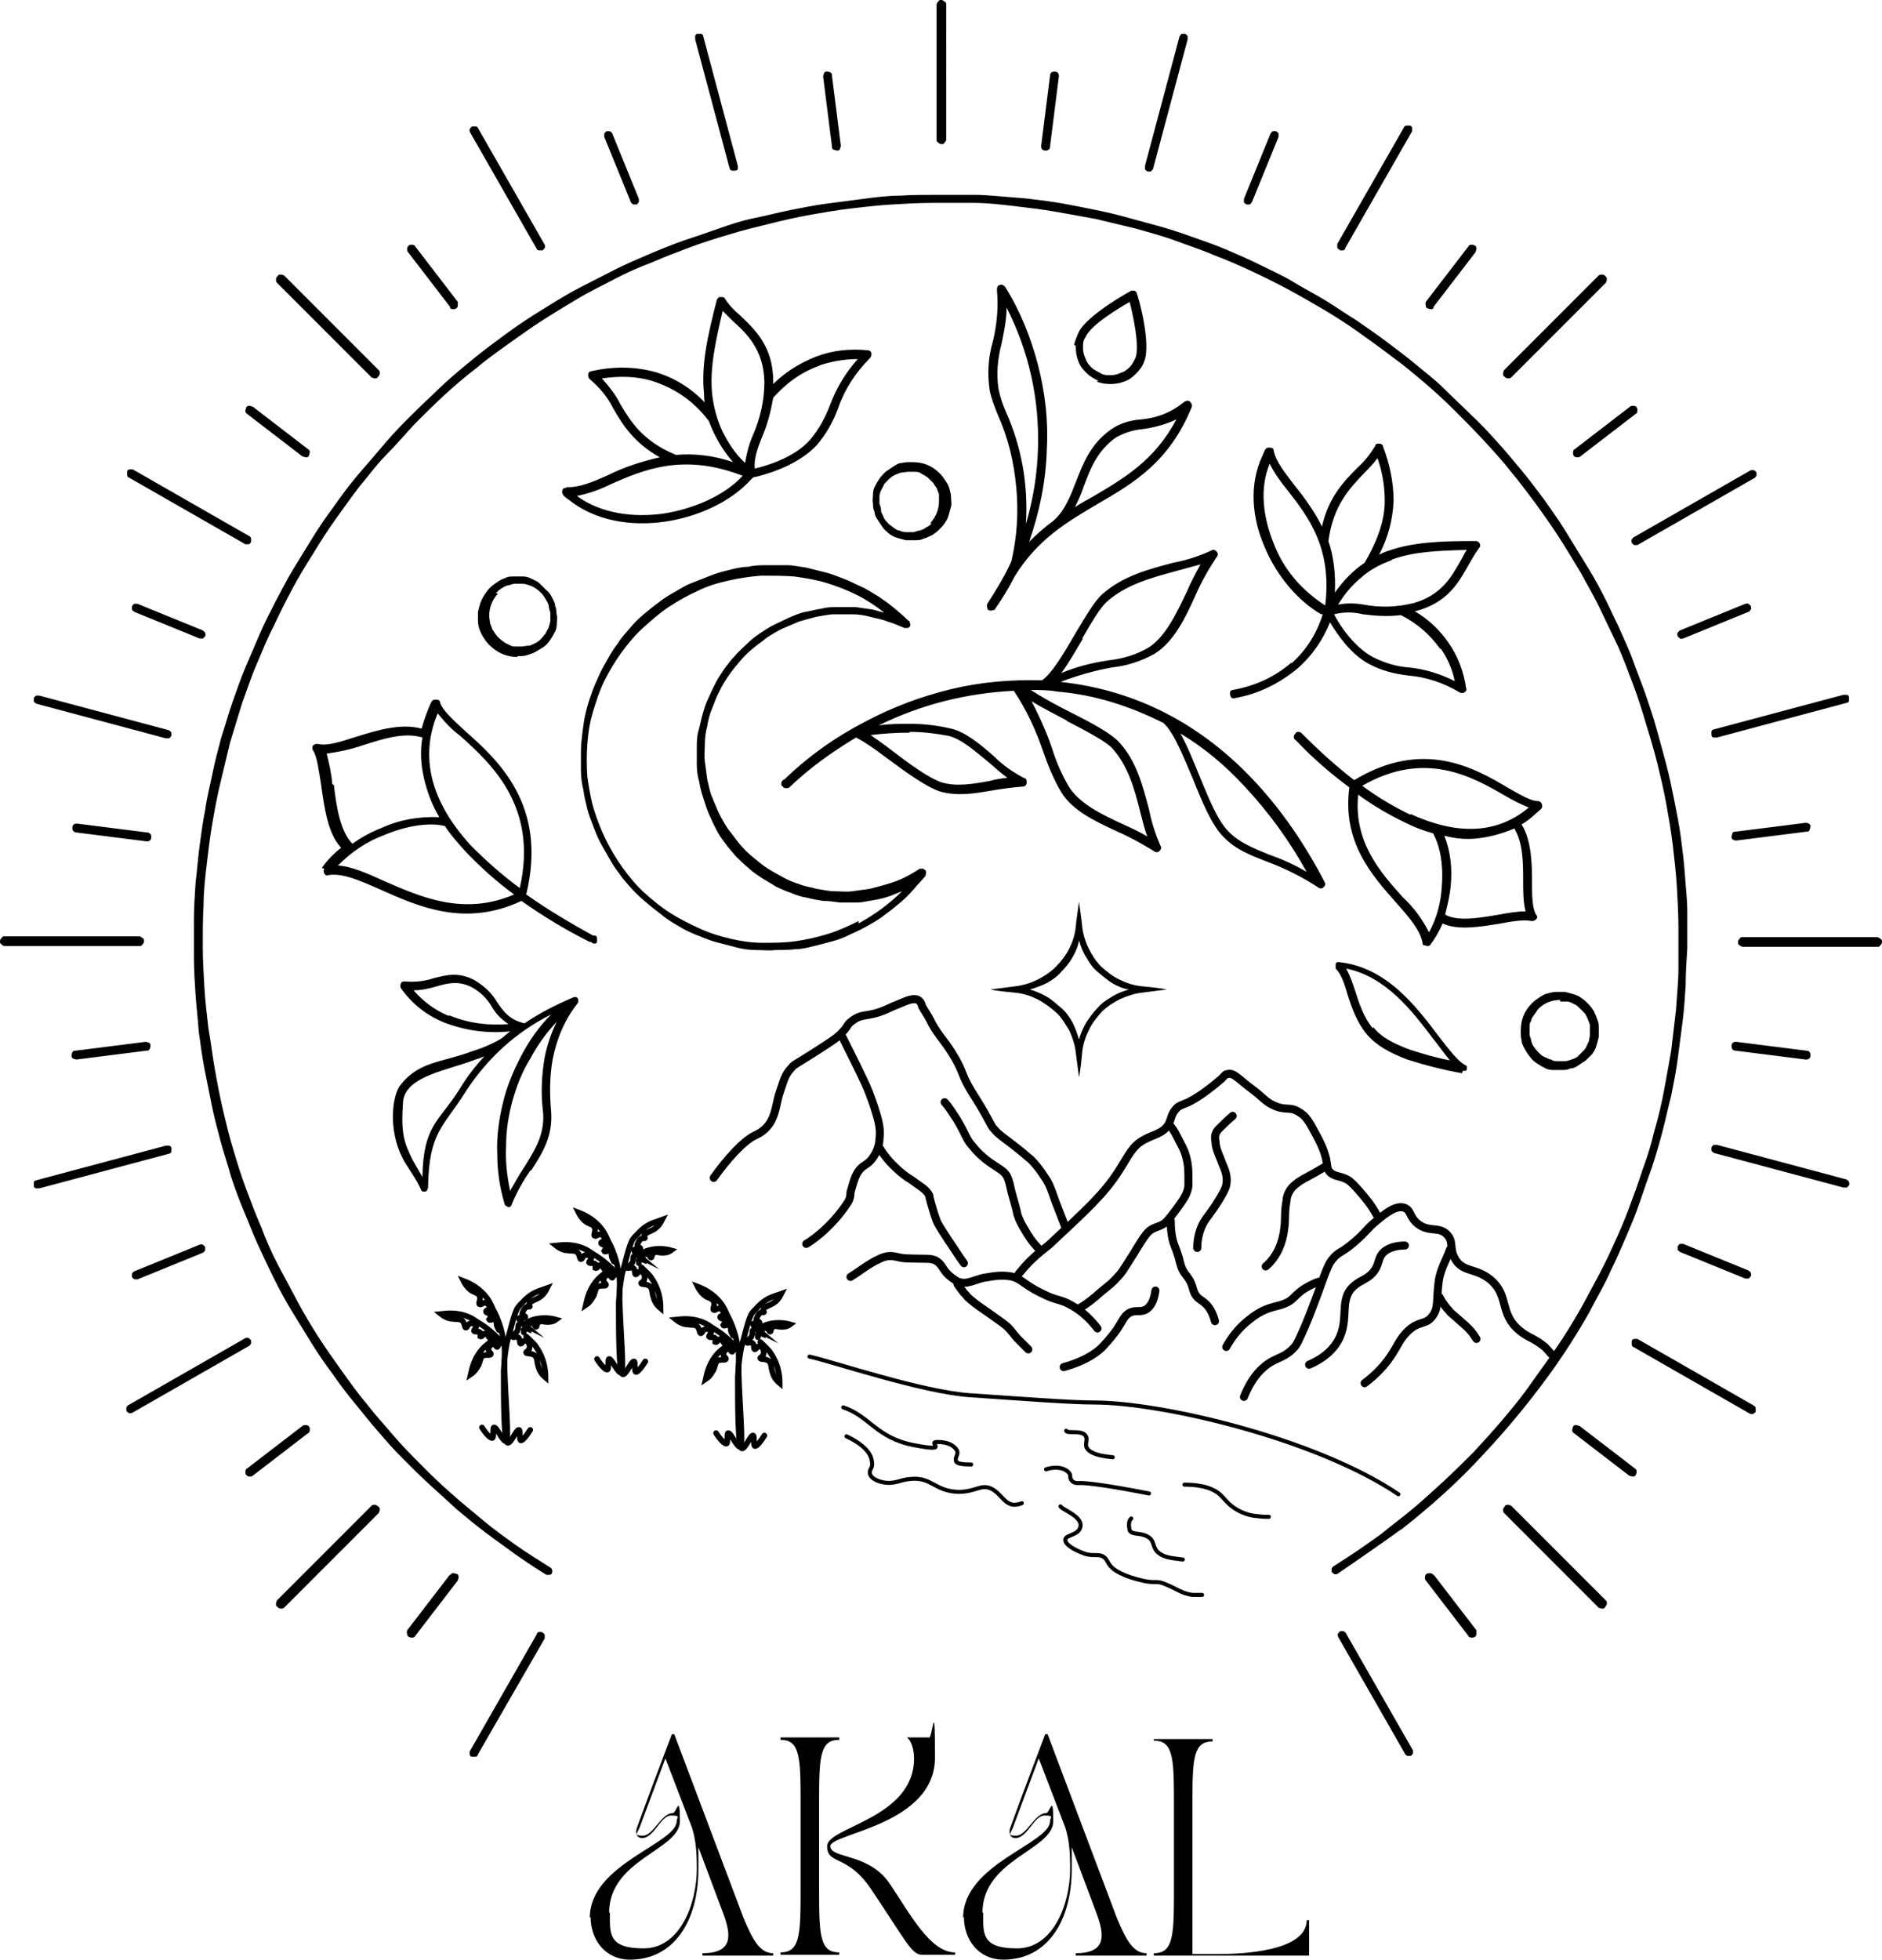<?xml version="1.0" encoding="UTF-8"?>
<svg id="Layer_1" data-name="Layer 1" xmlns="http://www.w3.org/2000/svg" viewBox="0 0 233.9 243.4">
  <defs>
    <style>
      .cls-1, .cls-2 {
        stroke-linejoin: round;
      }

      .cls-1, .cls-2, .cls-3 {
        fill: none;
        stroke: #000;
        stroke-linecap: round;
      }

      .cls-2 {
        stroke-width: .5px;
      }

      .cls-4, .cls-5 {
        fill: #000;
        stroke-width: 0px;
      }

      .cls-3 {
        stroke-miterlimit: 10;
        stroke-width: .7px;
      }

      .cls-5 {
        fill-rule: evenodd;
      }
    </style>
  </defs>
  <g>
    <path class="cls-2" d="M105.2,178.4c1.3.6,2.8,1.6,3.1,2.8s-.2,1.1-.2,1.7c0,.5.6,1,1.6,1.2,1.5.3,2.1-.3,3.4-.4,2.7-.3,3,1.5,6,1.6,2.2,0,2.8-1,4.1-.4,1.2.6,1.6,1.9,2.8,2,.4,0,.8-.1,1-.2"/>
    <path class="cls-2" d="M104.8,174.8c3.3,1.1,4.1,3.8,8.8,4.7s1.5-.4,2.9-.4,2.1.5,2.4,1-.2.8-.1,1.3c0,.4.8.5,1.9.5"/>
    <path class="cls-2" d="M132.5,177.7c.1.4,1.9-.1,2.4.6.3.4,0,.8.1,1.4.2.5.9,1.1,3.3,1.3"/>
    <path class="cls-2" d="M130,182.5c1.2-.4,2.4-.2,2.9.5.2.2,0,.6.3.9.3.4.9.3,1.1.3.9,0,3.4.3,8.5,1.3"/>
    <path class="cls-2" d="M140.6,188.6c-.5.4-.2,1.4-.2,1.5.4.6,1.3.2,2.3.8.8.5.5,1.1,1.1,1.8.7.7,1.5.8,3.2,1"/>
    <path class="cls-2" d="M131.8,187.1c.2.4,2.6,1.2,2.5,2.4s-1.8,1.1-1.9,1.7c-.1.7,1.4,1.4,2.2,1.7,1.2.5,1.9,0,2.6.5.4.3.4.6.8,1.1.2.2.8,1,3.5,1.7,2.2.6,2.1,0,3.4.6,1.3.5,1.9,1.1,3.3,1.3h1.2"/>
    <path class="cls-2" d="M100.6,168.5c2.8.6,14,4.4,20,4.8s12.3.9,15.4.9c8.4,0,27.6,4.5,37.8,11.4"/>
    <path class="cls-1" d="M193.2,168.6c-.4-.4-.8-.9-1.2-1.3-1.5-1.2-2-1.1-3.1-2-2.6-2.1-1.3-4.3-3.6-6.3-1.9-1.6-3.5-.9-4.5-2.7-.7-1.3-.1-2.1-1-3-1-1-2.2-.2-3.6-1.3-1.1-.9-.8-1.7-1.7-2-1-.3-2.2.6-3.5,1.7-1.2,1-1.2,1.3-2.6,2.5-1.7,1.5-2,1.2-2.8,2.2-.4.5-.6.8-1.8,4.2-.2.5-.8,2.2-1.6,4.1-.8,1.8-1,2.3-1.4,2.7-1,1.1-1.9,1.2-2.9,1.8s-2.3,1.8-3.3,4.3"/>
    <path class="cls-1" d="M162.7,169.5c2.1-.9,3.1-2.1,3.6-3,1.5-2.7,0-5.1,2-6.8.9-.8,1.8-.8,2.6-2,.5-.8.4-1.4.9-2,.7-.8,1.9-1,2.8-1"/>
    <path class="cls-1" d="M169.6,171.8c1.6-1.2,2.6-2.4,3.2-3.3.9-1.3,1.1-2.1,2.1-3.1,1.4-1.4,2.3-.8,3.1-1.9.8-1,.5-1.9.8-4.3.2-1.6,1.1-3,1.4-4"/>
    <path class="cls-1" d="M152.4,167.3c.5-.9,1.4-2.3,3-3.5.5-.4,1.2-.9,2.3-1.3.9-.3,1.3-.3,2-.6,1-.4,1.1-.9,2.2-1.7.5-.3,1.1-.7,2-1"/>
    <path class="cls-1" d="M171.1,150.9c-.7-1.3-1.5-2.2-2.1-2.9s-1-1.1-1.4-1.4c-1-.6-1.7-.4-2.3-1-.4-.4-.3-.7-.5-1.7-.3-1.2-.7-2-1.3-3.1-.8-1.5-1.2-2.2-2.1-2.7-1.1-.7-1.6-.1-3.1-.8-1.1-.5-1.3-1-2.8-2.1-1.6-1.2-2.2-2-2.9-1.8-.3,0-.4.2-.8.6-.6.5-2.3,2-4.1,2.9-.9.4-1.2.4-1.6.9-.6.7-.5,1.2-.9,1.9-.7,1.1-1.8,1.2-2.9,1.8-1.6.8-2,2-3.3,4-1.8,2.8-4,4.8-8.5,9-.4.4-1.8,1.3-3.2,2.9-.6.7-.7.8-1,1.3"/>
    <path class="cls-1" d="M136.4,165c-.7-.9-1.8-2.1-3.3-2.9-1.4-.8-1.8-.5-3.7-1.5-2.3-1.1-2.5-1.9-4-2.1-1.4-.2-2.8.2-3.1.2-1.3.3-2.2.9-3.2.5-.3-.1-.5-.3-.8-.5-1.1-.8-1.1-1.5-1.8-2s-1.3-.3-3.7-.4c-1.2,0-1.8-.5-2.8-.2-.5.1-.9.4-1.2.5-1.6.9-2.1,1.4-3.1,2"/>
    <path class="cls-1" d="M88.7,146.3c1.7-2.4,3.8-4.7,5.2-5.3,2.6-1.2,2.4-3.6,3-5.3.5-1.4.6-2.2,1.5-3.1.3-.4.5-.4,3-2,2-1.3,2.5-1.6,3.1-2.2,1-1,.7-1.1,1.4-1.6,1.3-1,1.9-.4,4.2-1.4.4-.2,1.1-.5,2.1-.9.9-.4,1.5-.5,1.9-.3.3.2.4.4.5.8.4.7.9,1.4,1.2,2.1,1,1.8,1.7,2.2,3,4.5,1,1.8.7,1.9,1.9,3.9.6,1,.8,1.2,1.7,2.8s.8,1.6,1.2,2c.6.7.9.8,2.8,2.3.9.7,1.3,1.1,1.7,1.4,1.1,1.1,1.7,2.2,2,2.6.4.7.5,1,1.1,2.7.3.8.7,1.8,1.2,3.1"/>
    <path class="cls-1" d="M104.7,128.8c1.1,2.2,2,4,2.7,5.5.3.6.9,2,1.5,4,.5,1.6.5,2.4.4,3.2,0,.5-.2,1.5-.9,2.4-.5.7-.9.7-1.5,1.3-.6.7-.8,1.5-1.2,2.9,0,.2,0,.7-.3,1.2-2.2,3.4-5,5.1-5.2,5.2"/>
    <path class="cls-1" d="M109.4,142.7c.2.4.6.9,1.1,1.5,1,1.1,2,1.9,2.7,2.3,1.2.9,1.9,1.2,2.3,2,0,.2,0,.1.2.9.2.7.5,1.7.7,2.2s.4.8,1.5,2.5c.5.7,1.1,1.7,1.9,2.8"/>
    <path class="cls-1" d="M129.2,155.2c-.9-.9-1.4-1.7-1.8-2.4-.7-1.1-1-2-1-2.2-.1-.4-.1-.5-.7-2.6-.3-1.4-.4-1.6-.6-2-.4-.6-.9-.8-1.6-1.3,0,0-1.5-.9-2.6-2.3-.9-1-.8-1.4-2-3.4-.6-.9-1.1-1.7-1.5-2.1"/>
    <path class="cls-1" d="M132.2,169.8c2.9-.8,4.4-2,5-2.7,1.2-1.3,1.7-2.1,1.7-2.1.7-1.1.8-1.5,1.4-1.9.9-.5,1.4,0,2.2-.5.4-.3.9-.8,1.1-2.3"/>
    <path class="cls-1" d="M145.4,139.8c.3.3.6.8.9,1.4.3.6.6,1.1.9,1.8.4,1.1.5,2,.5,3v1.3c-.1,1-.7,1.8-1.5,2.9-.9,1.2-1.2,1.5-1.3,1.6-.6.5-1,.5-1.6.8s-.9.6-2.4,3.1c-1.4,2.2-1.5,2.4-2,2.9-.5.6-1,1-2,1.8-1,.9-1.9,1.6-2.6,2"/>
    <path class="cls-1" d="M151,164.1c-.3-1.1-.7-1.7-1.1-2.1-.6-.6-1-.6-1.4-1.3-.3-.6-.2-.8-.6-1.6-.3-.5-.4-.6-.7-1-.4-.6-.5-1.1-.7-1.9-.5-1.6-.6-1.5-.8-2.4-.1-.5-.2-1.2-.2-2.2"/>
    <path class="cls-1" d="M148.8,155c0-1.4.4-2.4.7-3,.5-.9.9-1.2,1.9-2.8.6-1,.9-1.5,1-2,.2-1-.1-1.8-.5-2.7-.3-.9-.6-1.3-.8-2.3,0-.4-.2-.9,0-1.4.1-.3.3-.5.5-.7.4-.4.9-.9,1.6-1.5"/>
    <path class="cls-1" d="M157.3,157.3c.5-.4,1.1-1.1,1.6-2.1.4-.9.6-1.7.7-2.5.2-1.4,0-2,.3-3.6,0-.4.2-1,.6-1.5,0,0,.2-.3.9-.8.9-.6,1.5-.8,2.8-1.6.2-.1.4-.3.6-.3"/>
    <path class="cls-1" d="M127.8,167.6l-1.4-1.4c-.6-.7-.7-.9-1.1-1.3-.2-.2-.4-.4-1.7-1.3-1.1-.8-1.6-1.1-2.4-1.7-.6-.5-.9-.7-1.1-1-.5-.5-.8-1-1.1-1.4"/>
    <path class="cls-1" d="M183.5,166.3c-.2-.3-.5-.8-1-1.3-.2-.2-.4-.4-1.1-1-1-.9-1.1-.9-1.3-1.2-.3-.3-.8-.9-1.2-1.7"/>
    <path class="cls-2" d="M147.2,184.4c2.4,0,3.8.6,4.5,1.3.6.6,1,1.2,2,1.8s2.1.8,2.5.8c.6.1,1.1.1,1.5.1"/>
  </g>
  <g>
    <g>
      <path class="cls-3" d="M62,165.2l-.2-.4c-.2-.5,0-.7-.2-.9s-.7.2-.8,0c0,0,.2-.3.2-.5,0-.3-.6-.3-.6-.5s.4-.2.5-.4c0-.2-.2-.6-.6-.7-.3,0-.5.3-.7.2s.2-.6,0-1c-.1-.4-.5-.4-1-.7-.3-.2-.7-.6-1-1.2.8.3,2,.9,2.9,2.1.3.4.5.8.8,1.5.3.5.9,1.8,1.2,3.4.3,1.2.2,1.8.2,3.7.1,3.9.6,9.1.2,9.2-.4.1-1.2-1.8-1.5-1.7-.2,0,0,1.2-.2,1.3s-.8-.5-1.3-1.3"/>
      <path class="cls-3" d="M61.4,166.5s-.2-.1-.4-.2c-.4-.3-.4-.6-.6-.7-.3,0-.5.5-.7.4v-.5c-.2-.2-.7,0-.8-.2,0-.1.3-.4.3-.6s-.5-.4-.8-.3c-.3.1-.3.5-.5.5s-.1-.6-.5-.9c-.3-.2-.6-.1-1.2-.2-.4,0-.9-.2-1.4-.6.9-.1,2.2-.2,3.5.4.5.2.8.5,1.5.9.5.3,1.7,1.2,2.7,2.4"/>
      <path class="cls-3" d="M62.7,166.7s-.3-.2-.5-.1c-.3,0-.2.6-.4.7-.2,0-.2-.4-.5-.4-.2,0-.6.4-.6.7s.4.5.3.6c0,.2-.6,0-1,.2-.3.2-.3.6-.5,1.1-.2.3-.4.8-1,1.2.2-.9.5-2.1,1.5-3.2.4-.4.7-.6,1.3-1.1"/>
      <path class="cls-3" d="M63.8,166.1s.4-.1.6,0c.3.2.1.7.3.8.2,0,.3-.4.6-.4s.6.5.5.9c0,.4-.5.5-.4.6,0,.2.7,0,1.1.4.3.3.2.7.4,1.3.1.4.3.9.9,1.4,0-1-.2-2.4-1.1-3.7-.3-.5-.7-.8-1.3-1.4"/>
      <path class="cls-3" d="M65.1,165.5v-.4c.1-.2.6,0,.6,0,0-.1-.3-.3-.2-.5,0-.2.4-.3.7-.2.3.1.3.4.4.4.2,0,0-.4.4-.6.2-.2.5,0,1,0,.3,0,.7,0,1.1-.3-.7-.2-1.8-.3-2.8,0-.4.1-.7.3-1.1.6"/>
      <path class="cls-3" d="M63.6,166s.7-.6.7-.7c.2-.4,0-.7.2-.8.2-.2.6,0,.6,0,0,0-.6-.5-.6-.7,0-.3.8,0,.8-.2s-.4-.2-.4-.4.3-.8.6-.9h.3c.2-.1-.2,0,0-.4.1-.3.9-.5,1.3-.8.3-.2.6-.5.9-1.1-.8.3-1.7.4-2.8,1.5s-.9,1-1.2,1.7c-.2.5-.6,2.1-1,3.6-.2,1.2-.3,1.7-.4,3.5,0,3.7,0,8.8.5,8.9.4.1,1.1-1.7,1.4-1.6.2,0,0,1.1.2,1.3.2.1.7-.5,1.2-1.3"/>
    </g>
    <g>
      <path class="cls-3" d="M76.3,156.7s-.1-.2-.2-.4c-.2-.5,0-.7-.2-.9s-.7.2-.8,0c0,0,.2-.3.2-.5,0-.3-.6-.3-.6-.5s.4-.2.5-.4c0-.2-.2-.6-.6-.7-.3,0-.5.3-.7.2s.2-.6,0-1c-.1-.4-.5-.4-1-.7-.3-.2-.7-.6-1-1.2.8.3,2,.9,2.9,2.1.3.4.5.8.8,1.5.3.5.9,1.8,1.2,3.4.3,1.2.2,1.8.2,3.7.1,3.9.6,9.1.2,9.2-.4.1-1.2-1.8-1.5-1.7-.2,0,0,1.2-.2,1.3s-.8-.5-1.3-1.3"/>
      <path class="cls-3" d="M75.7,158s-.2-.1-.4-.2c-.4-.3-.4-.6-.6-.7-.3,0-.5.5-.7.4v-.5c-.2-.2-.7,0-.8-.2,0-.1.3-.4.3-.6s-.5-.4-.8-.3c-.3.1-.3.5-.5.5s-.1-.6-.5-.9c-.3-.2-.6-.1-1.2-.2-.4,0-.9-.2-1.4-.6.9-.1,2.2-.2,3.5.4.5.2.8.5,1.5.9.5.3,1.7,1.2,2.7,2.4"/>
      <path class="cls-3" d="M77,158.1s-.3-.2-.5-.1c-.3,0-.2.6-.4.7-.2,0-.2-.4-.5-.4-.2,0-.6.4-.6.7s.4.5.3.6c0,.2-.6,0-1,.2-.3.2-.3.6-.5,1.1-.2.3-.4.8-1,1.2.2-.9.5-2.1,1.5-3.2.4-.4.7-.6,1.3-1.1"/>
      <path class="cls-3" d="M78.1,157.5s.4-.1.6,0c.3.2.1.7.3.8.2,0,.3-.4.6-.4s.6.5.5.9c0,.4-.5.5-.4.6,0,.2.7,0,1.1.4.3.3.2.7.4,1.3.1.4.3.9.9,1.4,0-1-.2-2.4-1.1-3.7-.3-.5-.7-.8-1.3-1.4"/>
      <path class="cls-3" d="M79.4,156.9v-.4c.1-.2.6,0,.6,0,0-.1-.3-.3-.2-.5,0-.2.4-.3.7-.2s.3.4.4.4c.2,0,0-.4.4-.6.2-.2.5,0,1,0,.3,0,.7,0,1.1-.3-.7-.2-1.8-.3-2.8,0-.4.1-.7.3-1.1.6"/>
      <path class="cls-3" d="M77.9,157.5s.7-.6.7-.7c.2-.4,0-.7.2-.8.2-.2.6,0,.6,0,0,0-.6-.5-.6-.7,0-.3.8,0,.8-.2s-.4-.2-.4-.4.3-.8.6-.9h.3c.2-.1-.2,0,0-.4.1-.3.9-.5,1.3-.8.3-.2.6-.5.9-1.1-.8.3-1.7.4-2.8,1.5s-.9,1-1.2,1.7c-.2.5-.6,2.1-1,3.6-.2,1.2-.3,1.7-.4,3.5,0,3.7,0,8.8.5,8.9.4.1,1.1-1.7,1.4-1.6.2,0,0,1.1.2,1.3.2.1.7-.5,1.2-1.3"/>
    </g>
    <g>
      <path class="cls-3" d="M91.1,165.9s-.1-.2-.2-.4c-.2-.5,0-.7-.2-.9s-.7.2-.8,0c0,0,.2-.3.2-.5,0-.3-.6-.3-.6-.5s.4-.2.5-.4c0-.2-.2-.6-.6-.7-.3,0-.5.3-.7.2s.2-.6,0-1c-.1-.4-.5-.4-1-.7-.3-.2-.7-.6-1-1.2.8.3,2,.9,2.9,2.1.3.4.5.8.8,1.5.3.5.9,1.8,1.2,3.4.3,1.2.2,1.8.2,3.7.1,3.9.6,9.1.2,9.2-.4.1-1.2-1.8-1.5-1.7-.2,0,0,1.2-.2,1.3s-.8-.5-1.3-1.3"/>
      <path class="cls-3" d="M90.6,167.2s-.2-.1-.4-.2c-.4-.3-.4-.6-.6-.7-.3,0-.5.5-.7.4v-.5c-.2-.2-.7,0-.8-.2,0-.1.3-.4.3-.6s-.5-.4-.8-.3c-.3.1-.3.5-.5.5s-.1-.6-.5-.9c-.3-.2-.6-.1-1.2-.2-.4,0-.9-.2-1.4-.6.9-.1,2.2-.2,3.5.4.5.2.8.5,1.5.9.5.3,1.7,1.2,2.7,2.4"/>
      <path class="cls-3" d="M91.9,167.3s-.3-.2-.5-.1c-.3,0-.2.6-.4.7-.2,0-.2-.4-.5-.4-.2,0-.6.4-.6.7s.4.5.3.6c0,.2-.6,0-1,.2-.3.2-.3.6-.5,1.1-.2.3-.4.8-1,1.2.2-.9.5-2.1,1.5-3.2.4-.4.7-.6,1.3-1.1"/>
      <path class="cls-3" d="M92.9,166.8s.4-.1.6,0c.3.2.1.7.3.8.2,0,.3-.4.6-.4s.6.5.5.9c0,.4-.5.5-.4.6,0,.2.7,0,1.1.4.3.3.2.7.4,1.3.1.4.3.9.9,1.4,0-1-.2-2.4-1.1-3.7-.3-.5-.7-.8-1.3-1.4"/>
      <path class="cls-3" d="M94.2,166.1v-.4c.1-.2.6,0,.6,0,0-.1-.3-.3-.2-.5,0-.2.4-.3.7-.2s.3.4.4.4c.2,0,0-.4.4-.6.2-.2.5,0,1,0,.3,0,.7,0,1.1-.3-.7-.2-1.8-.3-2.8,0-.4.1-.7.3-1.1.6"/>
      <path class="cls-3" d="M92.7,166.7s.7-.6.7-.7c.2-.4,0-.7.2-.8.2-.2.6,0,.6,0,0,0-.6-.5-.6-.7,0-.3.8,0,.8-.2s-.4-.2-.4-.4.3-.8.6-.9h.3c.2-.1-.2,0,0-.4.1-.3.9-.5,1.3-.8.3-.2.6-.5.9-1.1-.8.3-1.7.4-2.8,1.5s-.9,1-1.2,1.7c-.2.5-.6,2.1-1,3.6-.2,1.2-.3,1.7-.4,3.5,0,3.7,0,8.8.5,8.9.4.1,1.1-1.7,1.4-1.6.2,0,0,1.1.2,1.3.2.1.7-.5,1.2-1.3"/>
    </g>
  </g>
  <g>
    <path class="cls-4" d="M73.4,238.1c0,2.8,1.8,5.3,4.9,5.3,5.4,0,8.5-4.7,8.5-11.3s0-2.4-.2-3.2l3.3,8.8c1,2.7,1.2,4.9-2.6,4.9v.3h8.8v-.3c-1.6,0-2.5-1.5-3.7-4.4l-8.6-22.8h-.3c-1.7,4.5-2.7,7.1-4.3,11.5-.3.7-.1,1.4.6,1.4,1.5,0,2.3-2.8,3.6-2.8s.7.2.7.7c0,2.8-10.8,5.3-10.8,12l.1-.1ZM75.7,237.6c0-6.7,8.8-7.8,8.8-11.4s-.4-1-.9-1c-1.4,0-2.4,2.8-3.7,2.8s-.6-.3-.3-1.3l3.1-8.3,3.3,8.6c.5,1.6.6,3.1.6,5.1,0,4.4-2.1,9.9-6.6,9.9s-4.2-1.9-4.2-4.5l-.1.1Z"/>
    <path class="cls-4" d="M113.6,218.4c0,7.5-10.8,8.5-10.8,10.9s2.5.9,5.5,5.4c4.3,6.4,5,8.1,6.3,8.1h4.1v-.3c-3.1,0-5.6-4.8-8.1-8.5-2.6-3.9-7.4-3.1-7.4-4.7s13-2.6,13-11-.3-2-.8-2.5h-2.7c.6.4.9,1.6.9,2.6ZM97,242.8h7.3v-.3c-2.3,0-2.5-1.9-2.5-7.2v-12c0-5.3.2-7.2,2.5-7.2v-.3h-7.3v.3c2.3,0,2.5,1.9,2.5,7.2v12c0,5.3-.2,7.2-2.5,7.2v.3Z"/>
    <path class="cls-4" d="M119.8,238.1c0,2.8,1.8,5.3,4.9,5.3,5.4,0,8.5-4.7,8.5-11.3s0-2.4-.2-3.2l3.3,8.8c1,2.7,1.2,4.9-2.6,4.9v.3h8.8v-.3c-1.6,0-2.5-1.5-3.7-4.4l-8.6-22.8h-.3c-1.7,4.5-2.7,7.1-4.3,11.5-.3.7-.1,1.4.6,1.4,1.5,0,2.3-2.8,3.6-2.8s.7.2.7.7c0,2.8-10.8,5.3-10.8,12l.1-.1ZM122.1,237.6c0-6.7,8.8-7.8,8.8-11.4s-.4-1-.9-1c-1.4,0-2.4,2.8-3.7,2.8s-.6-.3-.3-1.3l3.1-8.3,3.3,8.6c.5,1.6.6,3.1.6,5.1,0,4.4-2.1,9.9-6.6,9.9s-4.2-1.9-4.2-4.5l-.1.1Z"/>
    <path class="cls-4" d="M143.4,215.9v.3c2.3,0,2.5,1.9,2.5,7.2v12c0,5.3-.2,7.2-2.5,7.2v.3h19.3v-4.4h-.3c0,3.9-8.2,4.2-10.8,4.2h-3.4v-19.2c0-5.3.2-7.2,2.5-7.2v-.3h-7.3v-.1Z"/>
  </g>
  <g>
    <path class="cls-5" d="M136.3,47.4c.5.2,1.1.3,1.7.3s1.2-.1,1.7-.3c.6-.2,1-.5,1.5-1,.4-.4.8-.9,1-1.5h0c.9-2.2-.7-8-.9-8.4v-.1c0-.1-.2-.2-.3-.3h-.4s-5.7,3.1-6.6,5.3-.3,1.1-.3,1.7.1,1.2.3,1.7c.2.6.5,1,1,1.5.4.4.9.7,1.5,1h0l-.2.1ZM134.9,41.9c.6-1.5,4.1-3.6,5.5-4.4.4,1.6,1.3,5.6.7,7-.2.4-.4.8-.7,1.1-.3.3-.7.6-1.1.7-.4.2-.8.3-1.3.3s-.9,0-1.3-.3c-.4-.2-.8-.4-1.1-.7-.3-.3-.6-.7-.7-1.1-.2-.4-.3-.8-.3-1.3s0-.9.3-1.3h0ZM113.2,57.4c-.4,0-.7,0-1.1.1-.4,0-.7.2-1,.4-.3.2-.6.4-.9.6-.3.2-.5.5-.8.8-.2.3-.4.6-.6,1-.2.3-.3.7-.3,1.1s-.1.7,0,1.1c0,.4,0,.7.2,1.1,0,.4.2.7.4,1s.4.6.6.9.5.5.8.8c.3.2.6.4,1,.5.3.1.7.2,1.1.3h1.1c.4,0,.7,0,1.1-.2.4-.1.7-.3,1-.4.3-.2.6-.4.9-.7.3-.3.5-.5.7-.8s.4-.6.5-1,.2-.7.3-1.1,0-.7,0-1.1-.1-.7-.2-1.1-.3-.7-.5-1-.4-.6-.7-.9c-1-1-2.1-1.4-3.4-1.4h-.2ZM115.8,65c-.2.2-.4.4-.7.5-.2.2-.5.3-.8.4-.3,0-.6.2-.8.2h-.9c-.3,0-.6-.1-.8-.2-.3,0-.5-.2-.8-.4-.2-.2-.5-.3-.7-.6-.2-.2-.4-.4-.5-.7-.1-.3-.3-.5-.3-.8s-.1-.6-.2-.8v-.9c0-.3.1-.6.2-.8s.3-.5.4-.8c.2-.2.4-.4.6-.6.2-.2.5-.4.7-.5s.5-.2.8-.3c.3,0,.6-.1.9-.1h.9c.3,0,.6.1.8.3.3.1.5.3.7.4.2.2.4.4.6.6.2.2.3.5.5.7.1.3.2.5.3.8v.9c0,1-.4,1.9-1.1,2.7h.2ZM66,145.4c1.5-2.3,2.7-4.3,2.5-7.3-.2-2.2-.2-4.4.2-6.6.5-2.5,1.5-4.9,3.1-6.9.1-.2.1-.4,0-.6s-.4-.2-.6-.1c-2.1.9-4.1,1.9-6,3.2-1.8-.4-2.6-1.4-3.4-2.6-.7-1.2-1.7-2.1-2.9-2.8-2-1-3.4-.6-5-.2-1.2.4-2.4.5-3.6.4-.2,0-.4,0-.5.3s0,.4,0,.5c1.4,2,3.2,3.4,5.4,4.3,2.6,1,5.4,1.4,8.2,1.1-.4.3-.7.6-1.1.9-1.2.7-2.4,1.2-3.7,1.6-3.7,1.4-6.7,1.2-9,4.4-1,1.7-1.3,6.1.8,9.5.8,1.3,1.3,1.9,1.9,3.2,0,.1.1.2.2.3h.3c.1,0,.2,0,.3-.2,0,0,.1-.2.1-.3.1-6.9,1.9-7.5,4.6-11.8,2.7-4.2,6.3-7.5,10.7-9.7-1.5,1.5-2.7,3.2-3.7,5.1s-1.8,3.8-2.3,5.9-.8,4.2-.7,6.3c0,2.1.3,4.2.9,6.2,0,.2.2.3.4.4s.4,0,.5-.3c.6-1.5,1.4-2.9,2.3-4.2h.1ZM55.8,126.2c-1.7-.7-3.2-1.8-4.4-3.2,1,0,1.9-.2,2.9-.5,1.4-.4,2.7-.7,4.3.1,1.1.6,1.9,1.4,2.5,2.4.5.9,1.2,1.6,2.1,2.2-2.5.2-5-.1-7.4-1.1v.1ZM57.1,135.3c-2.5,4-4.5,4.4-4.6,10.9-.4-.7-.8-1.4-1.2-2.1-1.1-2.2-1.5-3.3-1.2-7.4.5-3.1,5.4-3.7,9-5.1.4-.1.8-.3,1.1-.4-1.2,1.3-2.2,2.6-3.1,4.1ZM63.4,147.9c-.4-1.9-.6-3.7-.5-5.6,0-1.9.3-3.8.8-5.6s1.2-3.6,2.2-5.2c.9-1.7,2-3.2,3.3-4.6-.7,1.4-1.2,2.9-1.5,4.4-.4,2.3-.5,4.6-.2,6.9.2,2.7-1,4.6-2.3,6.7-.7,1-1.2,2-1.8,3h0ZM40.3,107.9c-.1.2-.1.4,0,.6.1.2.3.3.5.2,1.8-.3,4,.7,6.5,1.8,4.7,2.1,10.5,4.7,17.5,1.4,2.7,1.9,5.5,3.6,8.5,5.1h.2c.1.2.3.2.4.2.2,0,.3-.1.3-.3v-.4c0-.1-.1-.3-.3-.3h-.2c-2.9-1.6-5.6-3.2-8.3-5.1,2.7-11.1-3.5-16.7-7.7-20.4-1.5-1.4-2.7-2.5-3-3.4,0-.3-.2-.4-.5-.4s-.4,0-.6.3h0c-.5,1.1-.9,2.2-1.2,3.3-2.6-.7-5.5.2-8.1,1-1.9.6-3.6,1.2-4.8.9-.2,0-.4,0-.6.2-.1.2-.1.4,0,.6.5.7.7,2.4,1,4.2.4,2.8.8,6.1,2.5,7.9-.9.7-1.7,1.5-2.4,2.5l.3.1ZM54.4,88.6c.8,1,1.7,2,2.8,2.8,3.9,3.5,9.7,8.8,7.4,18.9-2.2-1.6-4.2-3.4-6.1-5.3-4.2-4.6-6.7-10.2-4.1-16.4h0ZM41.3,97.4c-.1-1.3-.4-2.6-.7-3.8,1.5-.2,2.9-.5,4.4-1,2.5-.8,5.2-1.7,7.5-1-.3,1.7-.2,3.4.2,5.1.4,1.7,1,3.3,1.9,4.8-2.5-.1-4.9.3-7.1,1.3-1.3.5-2.6,1.2-3.7,2-1.5-1.5-2-4.6-2.3-7.3h0l-.2-.1ZM47.8,103.7c2.6-1.1,5.5-1.6,7.5-1.1.7,1.1,1.6,2.1,2.5,3.1,1.9,2,3.9,3.8,6.1,5.4-6.3,2.7-11.6.3-16-1.6-2.2-1-4.2-1.9-5.9-2,1.7-1.7,3.6-3,5.8-3.8h0ZM70.4,60.6c-.3,0-.4,0-.5.3-.1.2,0,.4.1.6.2.2.4.4.6.5,3.3,2.7,7.8,3.4,12,2.8s8.2-2.5,10.6-5.1c.1-.1.3-.3.4-.4,1-.2,5.4-1.3,7.9-4,1.2-1.4,2.1-3,2.7-4.7.8-2.3,2.2-4.4,3.9-6.1.2-.2.2-.4.2-.6s-.2-.4-.5-.4c-2.2-.2-4.3,0-6.4.8-2,.8-3.8,1.9-5.3,3.4v-.3c0-4.4-2.3-6.5-4.2-8.3-.7-.6-1.3-1.2-1.8-2,0-.1-.2-.2-.3-.2h-.4c-.1,0-.2.2-.3.3-1.1,4.3-2,8.1-1.6,11.7,0,.4,0,.8.1,1.1-1.7-1.8-3.8-3.1-6.2-3.8-2.6-.7-5.2-.7-7.9-.1-.2,0-.4.2-.4.4s0,.4.2.6c1.2,1,2.2,2.2,2.9,3.6,1.2,2.1,2.6,4.3,5.8,6.1-2.2.5-4.4,1.2-6.4,2.2-2,.9-3.7,1.6-5.2,1.5v.1ZM101.8,45.4c1.5-.5,3.1-.8,4.8-.8-1.5,1.7-2.6,3.5-3.4,5.6-.6,1.6-1.4,3.1-2.5,4.4-2,2.3-5.6,3.3-6.9,3.6-.1-1.2.3-2.4.9-3.9.7-1.6,1.1-3.2,1.4-4.9,1.6-1.8,3.5-3.2,5.8-4h-.1ZM89.8,38.6c.4.4.8.8,1.3,1.3,1.8,1.6,3.8,3.6,3.9,7.5,0,2.3-.5,4.5-1.4,6.6-.5,1.1-.8,2.3-1,3.5-1.2-1.1-2.1-2.5-2.8-3.9-.7-1.5-1.1-3-1.3-4.7-.3-3.1.4-6.4,1.3-10.2h0v-.1ZM77.1,50.2c-.6-1.2-1.4-2.2-2.3-3.2,2.1-.3,4.2-.3,6.2.3,2.9.9,5.3,2.6,7.1,5,.7,1.9,1.7,3.6,3,5.1-2.3-.8-4.7-1.1-7.1-.9-4.1-1.7-5.6-4.1-6.9-6.3ZM92.3,59.1c-2.2,2.4-6,4.1-9.9,4.7-3.7.5-7.7,0-10.7-2.2,1.5-.3,2.9-.8,4.3-1.5,3.9-1.7,8.9-3.9,16.3-1h0ZM64.3,81.5c.4,0,.8,0,1.1-.1s.7-.2,1.1-.4c.3-.2.7-.4,1-.6s.6-.5.8-.8c.2-.3.4-.6.6-1,.2-.3.3-.7.3-1.1s.1-.8,0-1.1,0-.8-.2-1.1c0-.4-.2-.7-.4-1.1s-.4-.7-.7-.9l-.8-.8c-.3-.3-.6-.4-1-.6s-.7-.3-1.1-.3h-1.1c-.4,0-.8,0-1.1.2-.4.1-.7.3-1,.5s-.6.4-.9.7c-.3.3-.5.6-.7.9s-.4.7-.5,1-.2.7-.3,1.1v1.1c0,.4.1.8.2,1.1s.3.7.5,1,.4.6.7.9c1,1,2.2,1.5,3.5,1.5v-.1ZM61.6,73.7c.2-.2.4-.4.7-.6.3-.2.5-.3.8-.4.3,0,.6-.2.9-.2h.9c.3,0,.6.1.9.2s.5.2.8.4.5.4.7.6.4.5.5.7c.2.3.3.5.4.8,0,.3.1.6.2.9v.9c0,.3-.1.6-.2.9s-.3.5-.4.8c-.2.2-.4.5-.6.7s-.5.4-.7.5c-.3.1-.5.3-.8.3s-.6.1-.9.1h-.9c-.3,0-.6-.2-.8-.3-.3-.1-.5-.3-.8-.5-.2-.2-.5-.4-.6-.6-.2-.2-.3-.5-.5-.7-.1-.3-.2-.6-.3-.8,0-.3-.1-.6-.1-.9,0-1.1.4-2,1.1-2.8h-.3ZM122.7,75c0,.1-.1.3,0,.4,0,.2,0,.3.2.4.1,0,.3.1.4,0,.2,0,.3,0,.4-.2.9-1.3,1.7-2.6,2.4-4,2.9-4.7,6.6-6.8,10.3-9,4.5-2.6,8.9-5.2,11.7-12,.1-.3,0-.5-.2-.7s-.5-.1-.7,0c-1.6,1.3-3.3,2-5.4,2.2-1.4.1-2.7.5-3.8,1.3-2.5,1.8-3.4,4.2-4.3,6.5-.7,1.8-1.4,3.6-2.8,4.8-1.1.8-2.1,1.7-3,2.6,1.3-3.7,2.1-7.6,2.2-11.5.2-3.5-.2-7-1.1-10.5-.9-3.4-2.2-6.7-4.1-9.7-.2-.2-.4-.3-.6-.2-.3,0-.4.3-.4.6.2,2.2,0,4.3-.5,6.4-.6,2-.7,4-.4,6.1.2,1,.6,2,1,3,1.3,2.9,2,5.8,2.3,9,.3,3.1.1,6.2-.6,9.2-.8,1.8-1.9,3.6-3,5.3h0ZM134.7,60.4c.8-2.2,1.7-4.4,3.9-6,1-.6,2.2-1,3.4-1.1,1.5-.2,2.9-.6,4.2-1.2-2.7,5.1-6.5,7.3-10.4,9.6-.7.4-1.5.8-2.2,1.3.4-.8.8-1.7,1.1-2.6ZM125,51.1c-.4-.9-.7-1.8-.9-2.8-.3-1.9-.1-3.8.4-5.7.3-1.5.6-2.9.6-4.4,2.8,5.5,4.1,11.4,3.9,17.6-.1,3.2-.6,6.2-1.5,9.3.3-4.9-.5-9.5-2.5-14ZM191.1,99.5c-.8,0-2-.7-3.6-1.6-4.2-2.5-10.6-6.2-19.2-1-2.2-1.7-4.3-3.6-6.3-5.6l-.2-.2c-.1-.1-.2-.2-.4-.2s-.3,0-.4.2c-.1.1-.2.2-.2.4s0,.3.2.4l.2.2c2,2.1,4.2,4,6.5,5.7-.9,6.8,2.8,10.9,5.8,14.3,1.6,1.8,3,3.4,3.3,5,0,.1,0,.3.2.3.1,0,.3.1.4.1s.3,0,.4-.2c.6-.8,1.1-1.7,1.5-2.6,1.9.9,4.8.4,7.2,0,1.6-.3,3.1-.5,3.8-.3.2,0,.4,0,.6-.2.2-.2.2-.4,0-.6-.5-.9-.5-2.5-.5-4.2s0-5-1.3-7c.9-.5,1.6-1.2,2.4-1.9h0c.2-.2.2-.4.1-.7-.1-.2-.3-.3-.5-.3h0ZM179.2,110c-.1,2-.6,4-1.6,5.8-.8-1.6-1.9-3.1-3.2-4.3-2.8-3.1-6.2-6.9-5.6-12.8,1.9,1.4,4,2.6,6.1,3.6,1,.5,2.1.9,3.2,1.2.9,1.6,1.3,4,1.1,6.5h0ZM189.3,109.4c0,1.3,0,2.6.3,3.8-1.1,0-2.2.2-3.3.4-2.4.4-5.1.9-6.7,0,.3-1.2.6-2.4.7-3.6.2-2.1,0-4.2-.8-6.2,1.5.4,2.9.5,4.4.3s2.9-.6,4.3-1.2c1.1,1.8,1.1,4.3,1.1,6.5ZM175.3,101.2c-2.1-1-4.1-2.2-6-3.6,7.8-4.5,13.7-1.1,17.7,1.2,1,.6,2,1.1,3,1.5-4.4,3.7-9.7,3.1-14.7.8h0v.1ZM181.8,133h.3c.1,0,.2-.1.2-.2v-.3c0-.1-.1-.2-.2-.2-.9-.5-2-1.9-3.3-3.6-2.8-3.7-6.5-8.6-12.4-9.2-.2,0-.4,0-.4.3v.5c.7.7,1.1,1.9,1.5,3.3.5,1.6,1.2,3.5,2.4,4.9s2.9,2.3,5,3.1c2.2.7,4.5,1.3,6.8,1.7h0l.1-.3ZM170.6,127.7c-1.1-1.3-1.7-3.1-2.2-4.7-.3-.9-.6-1.8-1.1-2.7,5,1,8.3,5.4,10.8,8.7.8,1,1.5,2,2.1,2.7-1.7-.3-3.3-.8-4.9-1.3-1.9-.7-3.6-1.5-4.6-2.8l-.1.1ZM189,128.1c0,.4,0,.7.1,1.1,0,.4.2.7.4,1.1.2.3.4.7.6.9.2.3.5.6.8.8s.6.4,1,.6c.3.2.7.3,1.1.3h1.1c.4,0,.7,0,1.1-.2.4,0,.7-.2,1-.4s.6-.4.9-.6l.8-.8c.2-.3.4-.6.5-1,.1-.3.2-.7.3-1.1v-1.1c0-.4,0-.7-.2-1.1-.1-.4-.3-.7-.4-1-.2-.3-.4-.6-.7-.9-.3-.3-.5-.5-.8-.7s-.6-.4-1-.5c-.3-.1-.7-.2-1.1-.3h-1.1c-.4,0-.7.1-1.1.2s-.7.3-1,.5-.6.4-.9.7c-1,1-1.4,2.1-1.4,3.5h0ZM193.9,124.4h.9c.3,0,.6.2.8.3.3.1.5.3.7.5l.6.6c.2.2.3.5.4.7s.2.5.3.8v.9c0,.3,0,.6-.1.9,0,.3-.2.5-.3.8s-.3.5-.5.7l-.6.6c-.2.2-.5.3-.8.4-.3.1-.5.2-.8.2h-.9c-.3,0-.6,0-.8-.2-.3,0-.5-.2-.8-.3s-.5-.3-.7-.5-.4-.4-.6-.7c-.2-.2-.3-.5-.4-.8,0-.3-.2-.6-.2-.8v-.9c0-.3,0-.6.2-.8,0-.3.2-.5.4-.8.2-.2.3-.5.5-.7.7-.7,1.6-1.1,2.7-1.1h0v.2ZM115,108.8c0-.1.1-.2.1-.4,0-.1,0-.3-.1-.3,0,0-.2-.2-.3-.2h-.4c-.6.4-1.3.8-1.9,1.1s-1.4.6-2.1.8-1.4.4-2.2.6c-.7.1-1.5.2-2.2.3s-1.5,0-2.2,0-1.5-.2-2.2-.3c-.7-.2-1.5-.3-2.2-.6-.7-.2-1.4-.5-2.1-.9s-1.3-.7-1.9-1.1c-.6-.4-1.2-.9-1.8-1.4s-1.1-1-1.6-1.6-.9-1.2-1.4-1.8c-.4-.6-.8-1.3-1.1-1.9s-.6-1.4-.9-2.1-.4-1.4-.6-2.2c-.1-.7-.2-1.5-.3-2.2s0-1.5,0-2.2.1-1.5.3-2.2c.1-.7.3-1.5.6-2.2s.5-1.4.9-2.1c.3-.7.7-1.3,1.1-1.9.4-.6.9-1.2,1.4-1.8s1-1.1,1.6-1.6,1.2-.9,1.8-1.4c.6-.4,1.3-.8,1.9-1.1.7-.3,1.4-.6,2.1-.9.7-.2,1.4-.4,2.2-.6.7-.1,1.5-.3,2.2-.3h2.2c.7,0,1.5.1,2.2.3s1.5.3,2.2.6c.7.2,1.4.5,2.1.8h.4c.1,0,.2-.1.3-.2,0-.1.1-.2,0-.4s0-.3-.2-.3c-.6-.6-1.2-1.1-1.8-1.6s-1.3-1-1.9-1.4c-.7-.4-1.4-.9-2.1-1.2s-1.4-.7-2.2-1-1.5-.6-2.3-.8-1.6-.4-2.4-.6c-.8-.1-1.6-.3-2.4-.3h-2.4c-.8,0-1.6,0-2.4.2-.8,0-1.6.2-2.4.4-.8.2-1.6.4-2.3.7-.8.3-1.5.6-2.3.9s-1.4.7-2.1,1.1-1.4.8-2,1.3c-.7.5-1.3,1-1.9,1.5-.6.5-1.2,1.1-1.7,1.7s-1.1,1.2-1.5,1.9c-.5.6-.9,1.3-1.3,2-.4.7-.8,1.4-1.1,2.1s-.7,1.5-.9,2.2c-.3.8-.5,1.5-.7,2.3s-.3,1.6-.4,2.4-.2,1.6-.2,2.4v2.4c0,.8.1,1.6.3,2.4.1.8.3,1.6.5,2.4.2.8.5,1.5.8,2.3s.6,1.5,1,2.2.8,1.4,1.2,2.1c.4.7.9,1.3,1.4,2,.5.6,1,1.2,1.6,1.8s1.2,1.1,1.8,1.6,1.3,1,1.9,1.5c.7.5,1.4.9,2.1,1.3s1.4.7,2.2,1c.7.3,1.5.6,2.3.8s1.6.4,2.3.6c.8.2,1.6.3,2.4.3s1.6.1,2.4,0c.8,0,1.6,0,2.4-.1.8,0,1.6-.2,2.4-.4.8-.2,1.6-.4,2.3-.6.8-.2,1.5-.5,2.3-.9.7-.3,1.5-.7,2.2-1.1s1.4-.8,2-1.3c.7-.5,1.3-1,1.9-1.5.6-.5,1.2-1.1,1.7-1.7s1.1-1.2,1.6-1.8l-.2.2ZM106.7,114.4c-1.2.6-2.5,1.2-3.8,1.6-1.3.4-2.6.7-4,.9s-2.7.2-4.1.2-2.7-.2-4-.5-2.6-.7-3.9-1.3-2.5-1.2-3.6-1.9-2.2-1.6-3.2-2.5-1.9-2-2.7-3.1-1.5-2.3-2.1-3.5c-.6-1.2-1.1-2.5-1.5-3.8s-.6-2.7-.8-4c-.1-1.4-.1-2.7,0-4.1.1-1.4.3-2.7.7-4,.4-1.3.8-2.6,1.4-3.8.6-1.2,1.3-2.4,2.1-3.5s1.7-2.2,2.7-3.1,2-1.8,3.2-2.6,2.3-1.4,3.6-2c1.2-.6,2.5-1,3.9-1.3,1.3-.3,2.7-.5,4-.6,1.4,0,2.7,0,4.1.1,1.4.2,2.7.4,4,.8s2.6.9,3.8,1.5,2.4,1.4,3.4,2.2c-.5-.1-1-.3-1.5-.4-.7-.1-1.4-.2-2.1-.3h-2.1c-.7,0-1.4,0-2.1.2-.7.1-1.4.3-2,.4s-1.3.4-2,.7c-.6.3-1.3.6-1.9.9s-1.2.7-1.8,1.1-1.1.8-1.6,1.3-1,.9-1.5,1.5c-.5.5-.9,1.1-1.3,1.6-.4.6-.8,1.2-1.1,1.8s-.6,1.2-.9,1.9c-.3.6-.5,1.3-.7,2s-.3,1.3-.5,2-.2,1.4-.2,2.1v2.1c0,.7.1,1.4.3,2.1.1.7.3,1.4.5,2s.4,1.3.7,2,.6,1.3.9,1.9.7,1.2,1.1,1.7c.4.6.9,1.1,1.3,1.6.5.5,1,1,1.5,1.4.5.5,1.1.9,1.7,1.3.6.4,1.2.7,1.8,1.1.6.3,1.3.6,1.9.8.7.3,1.3.5,2,.6.7.2,1.4.3,2,.4.7,0,1.4.1,2.1.2h2.1c.7,0,1.4-.2,2.1-.3.7-.1,1.4-.3,2-.5.5-.2,1-.4,1.5-.6-1.6,1.6-3.4,2.9-5.4,4h0v-.3ZM97.3,96.9c-.1.1-.2.2-.2.4s0,.3.2.4c0,.1.2.2.4.2.1,0,.3,0,.4-.1,2.5-2.4,5.3-4.4,8.3-6.2,1.3.7,2.4,1.5,3.6,2.4,2.3,1.7,5,3.7,6.8,4.3,2.1.6,4.1.3,6.4-.1,1.2-.2,2.5-.4,3.9-.5.3,0,.5-.2.5-.5s0-.5-.4-.6c-1.3-.7-2.5-1.5-3.6-2.6-1.7-1.5-3.6-3.1-5.4-3.5-1.7-.4-3.4-.6-5.2-.6-1.1,0-2.4,0-3.8.2,5.3-2.6,10.9-4,16.8-4.3,1.6,2.4,2.8,5,3.7,7.7.6,1.7,1.3,3.4,2.2,4.9,1.4,2.3,4.2,3.6,7,4.9,1.6.7,3,1.5,4.5,2.4.2.2.5.2.7,0s.3-.4.1-.7c-.6-1.4-1.1-2.9-1.4-4.5-.8-2.9-1.5-5.9-3.7-8.3-1-1.1-3.4-2.4-6-3.7-1.8-.9-3.6-1.9-5-2.8,1.1,0,2.2,0,3.3.2,4.7.4,9,1.8,13.2,3.9,1.3,1.2,2.4,4,3.6,6.8,1.2,3,2.4,5.9,3.9,7.4,1.6,1.6,3.3,2.2,5.3,3,2.2.8,4.4,1.9,6.4,3.2.2.2.5.2.7,0s.3-.4.1-.7c-2.4-4.6-5.3-8.9-8.9-12.7-7.2-7.6-15.5-11.2-23.9-12.1,2.1-.8,4.2-1.4,6.4-1.8,1.9-.2,3.7-.8,5.3-1.7,2.4-1.5,3.8-4.4,5.1-7.3.7-1.6,1.6-3.2,2.6-4.7.2-.2.2-.5,0-.7s-.4-.3-.7-.1c-1.5.7-3.1,1.2-4.7,1.5-3,.8-6.2,1.6-8.8,3.9-1,.9-2.1,2.8-3.3,4.8-1.4,2.4-2.9,5-4.2,5.9-3.8-.1-7.6.2-11.3,1.1s-7.2,2.2-10.6,4c-3.7,1.9-7.1,4.3-10.1,7.2h0l-.2.1ZM132.5,89.5c2.5,1.3,4.8,2.5,5.7,3.4,2,2.2,2.8,5.1,3.5,7.9.3,1.1.5,2.1.9,3.1-1-.6-2.1-1.1-3.2-1.6-2.6-1.2-5.2-2.5-6.5-4.5-.9-1.5-1.6-3.1-2.1-4.7-.7-2.1-1.6-4.1-2.6-6,1.3.8,2.9,1.6,4.4,2.4h-.1ZM154.7,97.7c3,3.2,5.6,6.8,7.7,10.6-1.5-.9-3.1-1.6-4.8-2.2-1.9-.8-3.5-1.4-4.9-2.8s-2.5-4.2-3.7-7.1c-.7-1.7-1.4-3.5-2.3-5.1,3,1.8,5.6,4,8,6.6h0ZM134.5,79.3c1.1-1.9,2.2-3.8,3.1-4.6,2.4-2.1,5.4-2.9,8.3-3.7,1.1-.3,2.2-.6,3.3-.9-.6,1.1-1.2,2.2-1.7,3.4-1.3,2.7-2.6,5.5-4.7,6.9-1.5.9-3.2,1.4-4.9,1.6-2.1.3-4.1.8-6,1.6.9-1.2,1.8-2.8,2.7-4.3h-.1ZM113,90.9c1.7,0,3.3.2,4.9.5,1.6.4,3.3,1.9,5,3.3.8.7,1.6,1.4,2.3,1.9-.8.1-1.5.2-2.2.4-2.2.4-4.1.7-5.9.2-1.6-.5-4.2-2.4-6.4-4.1-.9-.7-1.8-1.3-2.5-1.8,1.6-.2,3.3-.3,4.9-.3h0l-.1-.1ZM160.5,82.3c-2.1,1.8-4.5,2.9-7.3,3.4-.1,0-.3.1-.3.2s-.1.3,0,.4c0,.2.1.3.2.4.1,0,.3.1.4,0,2.9-.5,5.5-1.8,7.8-3.7,1.8-1.6,3.1-3.5,4-5.7.9,1.5,2.6,4,4.9,5.2,1.5.8,3.1,1.2,4.8,1.4,2.3.2,4.4.9,6.4,2.1.2.1.4.1.6,0,.2-.1.3-.3.2-.6-.3-2-1-3.9-2.2-5.6-1.1-1.6-2.5-2.9-4.2-3.9h.2c4-1.1,5.3-3.6,6.5-5.7.4-.7.8-1.4,1.3-2.1.2-.2.2-.4.1-.6s-.3-.3-.5-.3c-4.1,0-7.7.1-10.8,1.2-.4.1-.8.3-1.2.5,1.1-2.1,1.7-4.3,1.8-6.7,0-2.3-.5-4.6-1.3-6.7,0-.2-.2-.4-.5-.4s-.4,0-.5.3c-.6,1-1.3,1.9-2.2,2.7-1.7,1.7-3.6,3.7-4.4,7.3-.9-1.8-2.1-3.5-3.4-5.1-1.2-1.6-2.3-2.9-2.6-4.3,0-.3-.2-.4-.5-.4s-.4,0-.6.3c-.1.2-.2.5-.3.7-1.7,3.6-1.3,7.8.3,11.4,1.5,3.6,4.2,6.7,7,8.3h.2c-.8,2.5-2.1,4.5-3.9,6.1h0v-.1ZM179.1,80.6c.8,1.2,1.4,2.5,1.7,4-1.8-.9-3.7-1.5-5.7-1.7-1.6-.1-3.1-.6-4.5-1.3-2.4-1.3-4.2-4.1-4.8-5.3,1.2-.3,2.4-.3,3.6,0,1.6.2,3.1.3,4.7.1,2,1,3.6,2.4,4.9,4.2h.1ZM173,69.5c2.7-1,5.8-1.1,9.3-1.2-.3.4-.5.9-.8,1.4-1.1,1.9-2.3,4.2-5.8,5.2-2,.5-4.1.6-6.2.2-1.1-.2-2.2-.2-3.2,0,.8-1.3,1.7-2.4,2.8-3.3,1.1-1,2.4-1.7,3.8-2.2l.1-.1ZM169.5,58.8c.6-.6,1.2-1.2,1.7-1.9.6,1.7.9,3.5.9,5.3,0,2.2-.7,4.6-2.5,7.7-1.5,1-2.7,2.3-3.7,3.7.1-2.2-.1-4.3-.8-6.4.6-4.5,2.7-6.6,4.5-8.5h0l-.1.1ZM158.3,67.5c-1.3-3.2-1.8-6.8-.5-9.9.6,1.2,1.4,2.3,2.3,3.4,2.4,3.1,5.5,7,4.6,14.2-1.4-.9-2.7-2-3.8-3.3s-2-2.8-2.6-4.4h0ZM104,18.7c.2,0,.3,0,.4-.2,0-.1.1-.3.1-.4l-1.1-8.7c0-.2,0-.3-.2-.4s-.3-.1-.4-.1c-.2,0-.3,0-.4.2,0,.1-.1.3-.1.4l1.1,8.7c0,.2,0,.3.2.4.1,0,.3.1.4.1ZM90.7,20.9c0,.1.1.3.3.3h.4c.1,0,.3-.1.3-.2v-.4l-4.3-16.1c0-.1-.1-.3-.3-.3h-.4c-.1,0-.3.1-.3.3v.4l4.3,16.1v-.1ZM78.4,25.1c0,.1.2.2.3.3h.4c.1,0,.2-.2.3-.3v-.4l-3.3-8.1c0-.1-.2-.2-.3-.3h-.4c-.1,0-.2.2-.3.3v.4s3.3,8.1,3.3,8.1ZM117,17.9c.2,0,.3,0,.4-.2.1-.1.2-.2.2-.4V.6c0-.2,0-.3-.2-.4s-.2-.2-.4-.2-.3,0-.4.2c-.1.1-.2.2-.2.4v16.7c0,.2,0,.3.2.4.1.1.2.2.4.2ZM66.7,30.9c0,.1.2.2.3.2h.4c.1,0,.2-.2.3-.3s0-.3,0-.4l-8.3-14.5c0-.1-.2-.2-.3-.2h-.4c-.1,0-.2.2-.3.3s0,.3,0,.4c0,0,8.3,14.5,8.3,14.5ZM17.1,75h-.4c-.1,0-.2.2-.3.3v.4c0,.1.2.2.3.3l8.1,3.3h.4c.1,0,.2-.2.3-.3s0-.3,0-.4-.2-.2-.3-.3l-8.1-3.3ZM16,59.3l14.5,8.3h.4c.1,0,.2-.1.3-.3v-.4c0-.1-.1-.3-.2-.3l-14.5-8.3h-.4c-.1,0-.3.1-.3.3v.4c0,.1.1.3.2.3ZM55.9,38.2c0,.1.2.2.4.2.1,0,.3,0,.4-.1.1,0,.2-.2.2-.4v-.4l-5.3-6.9c0-.1-.2-.2-.4-.2s-.3,0-.4.1-.2.2-.2.4,0,.3.1.4l5.3,6.9h-.1ZM46.2,46.9c.1,0,.2.1.4.1.1,0,.3,0,.4-.2s.2-.2.2-.4,0-.3-.1-.4l-11.8-11.8c-.1,0-.2-.1-.4-.1s-.3,0-.4.2c-.1.1-.2.2-.2.4,0,.1,0,.3.1.4l11.8,11.8ZM37.6,56.7c.1,0,.3.1.4.1.2,0,.3,0,.4-.2,0-.1.1-.3.1-.4s0-.3-.2-.4l-6.9-5.3c-.1,0-.3-.1-.4-.1s-.3,0-.4.2c0,.1-.1.3-.1.4s0,.3.2.4l6.9,5.3ZM142.6,21.3h.4c.1,0,.2-.2.3-.3l4.3-16.1v-.4c0-.1-.2-.2-.3-.3h-.4c-.1,0-.2.2-.3.3l-4.3,16.1v.4c0,.1.2.2.3.3h0ZM166.5,31.1h.4c.1,0,.3-.1.3-.3l8.3-14.5v-.4c0-.1-.1-.3-.3-.3h-.4c-.1,0-.3.1-.3.2l-8.3,14.5v.4c0,.1.1.3.3.3h0v.1ZM4.5,87.4l16.1,4.3h.4c.1,0,.2-.2.3-.3v-.4c0-.1-.2-.2-.3-.3l-16.1-4.3h-.4c-.1,0-.2.2-.3.3v.4c0,.1.2.2.3.3ZM154.9,25.4h.4c.1,0,.2-.2.3-.3l3.3-8.1v-.4c0-.1-.2-.2-.3-.3h-.4c-.1,0-.2.2-.3.3l-3.3,8.1v.4c0,.1.2.2.3.3ZM178.1,38.2l5.3-6.9c0-.1.1-.3.1-.4s0-.3-.2-.4-.3-.1-.4-.1c-.2,0-.3,0-.4.2l-5.3,6.9c0,.1-.1.3,0,.4,0,.2,0,.3.2.4.1,0,.3.1.4.1.2,0,.3,0,.4-.2h-.1ZM212.7,91.3c0,.1.1.3.3.3h.4l16.1-4.3c.1,0,.3-.1.3-.3v-.4c0-.1-.1-.3-.3-.3h-.4l-16.1,4.3c-.1,0-.3.1-.3.3v.4h0ZM129.9,18.7c.2,0,.3,0,.4-.1.1,0,.2-.2.2-.4l1.1-8.7c0-.2,0-.3-.1-.4,0-.1-.2-.2-.4-.2s-.3,0-.4.1c-.1,0-.2.2-.2.4l-1.1,8.7c0,.2,0,.3.1.4,0,.1.2.2.4.2ZM225,102.7c0-.2,0-.3-.2-.4s-.3-.1-.4-.1l-8.7,1.1c-.2,0-.3,0-.4.2,0,.1-.1.3-.1.4s0,.3.2.4.3.1.4.1l8.7-1.1c.2,0,.3,0,.4-.2,0-.1.1-.3.1-.4h0ZM215.2,129.9c0,.2,0,.3.1.4,0,.1.2.2.4.2l8.7,1.1c.2,0,.3,0,.4-.1.1,0,.2-.2.2-.4s0-.3-.1-.4c0-.1-.2-.2-.4-.2l-8.7-1.1c-.2,0-.3,0-.4.1-.1,0-.2.2-.2.4h0ZM202.8,67.4c0,.1.2.2.3.3h.4l14.5-8.3c.1,0,.2-.2.3-.3v-.4c0-.1-.2-.2-.3-.3h-.4l-14.5,8.3c-.1,0-.2.2-.3.3s0,.3,0,.4h0ZM217.6,75.3c0-.1-.2-.2-.3-.3s-.3,0-.4,0l-8.1,3.3c-.1,0-.2.2-.3.3s0,.3,0,.4.2.2.3.3.3,0,.4,0l8.1-3.3c.1,0,.2-.2.3-.3s0-.3,0-.4ZM187.8,46.9l11.8-11.8c0-.1.1-.2.1-.4,0-.1,0-.3-.2-.4,0-.1-.2-.2-.4-.2-.1,0-.3,0-.4.1l-11.8,11.8c0,.1-.1.2-.1.4s0,.3.2.4c.1.1.2.2.4.2.1,0,.3,0,.4-.1h0ZM195.6,56.6c0,.1.2.2.4.2s.3,0,.4-.1l6.9-5.3c.1,0,.2-.2.2-.4s0-.3-.1-.4c0-.1-.2-.2-.4-.2s-.3,0-.4.1l-6.9,5.3c-.1,0-.2.2-.2.4s0,.3.1.4h0ZM167.3,202.9c0-.1-.2-.2-.3-.3h-.4c-.1,0-.2.2-.3.3s0,.3,0,.4l8.3,14.5c0,.1.2.2.3.3h.4c.1,0,.2-.2.3-.3v-.4l-8.3-14.5ZM208.5,154.8v.4c0,.1.2.2.3.3l8.1,3.3h.4c.1,0,.2-.2.3-.3s0-.3,0-.4-.2-.2-.3-.3l-8.1-3.3h-.4c-.1,0-.2.2-.3.3h0ZM178.1,195.6c0-.1-.2-.2-.4-.2s-.3,0-.4.1c-.1,0-.2.2-.2.4s0,.3.1.4l5.3,6.9c0,.1.2.2.4.2.1,0,.3,0,.4-.1.1,0,.2-.2.2-.4v-.4l-5.3-6.9h-.1ZM174,190.1c3.7-2.9,7.2-6,10.4-9.5,3.2-3.4,6.2-7.1,8.9-10.9.9-1.3,1.7-2.5,2.5-3.8s1.6-2.6,2.3-4c.7-1.3,1.5-2.7,2.1-4.1.7-1.4,1.3-2.8,1.9-4.2.6-1.4,1.2-2.8,1.7-4.3s1-2.9,1.5-4.3c.5-1.5.9-2.9,1.3-4.4s.7-3,1.1-4.5c.3-1.5.6-3,.8-4.5.2-1.5.4-3,.6-4.6.2-1.5.3-3.1.4-4.6,0-1.5.1-3.1.2-4.6v-4.6c0-1.5-.2-3.1-.3-4.6-.1-1.5-.3-3.1-.5-4.6s-.5-3-.8-4.5-.6-3-1-4.5-.8-3-1.2-4.4c-.4-1.5-.9-2.9-1.4-4.4-.5-1.4-1.1-2.9-1.6-4.3s-1.2-2.8-1.8-4.2c-.7-1.4-1.3-2.8-2-4.1-.7-1.4-1.5-2.7-2.3-4s-1.6-2.6-2.4-3.9c-.8-1.3-1.7-2.5-2.6-3.8-.9-1.2-1.8-2.4-2.8-3.6s-2-2.4-3-3.5-2.1-2.3-3.2-3.3c-1.1-1.1-2.2-2.1-3.3-3.2s-2.3-2-3.5-3-2.4-1.9-3.6-2.8c-1.2-.9-2.5-1.8-3.8-2.7-1.3-.8-2.6-1.7-3.9-2.5s-2.7-1.5-4-2.3-2.7-1.4-4.1-2.1c-1.4-.7-2.8-1.3-4.2-1.9s-2.9-1.1-4.3-1.6c-1.4-.5-2.9-1-4.4-1.4s-2.9-.8-4.4-1.2-3-.7-4.5-1-3-.6-4.5-.8-3-.4-4.6-.5c-1.5-.1-3.1-.3-4.6-.3h-4.6c-1.5,0-3.1,0-4.6.1-1.5,0-3.1.2-4.6.4s-3,.4-4.6.6c-1.5.2-3,.5-4.5.8s-3,.7-4.5,1-3,.8-4.4,1.3-2.9,1-4.4,1.5c-1.4.5-2.9,1.1-4.3,1.7-1.4.6-2.8,1.2-4.2,1.9s-2.7,1.4-4.1,2.1-2.7,1.5-4,2.3-2.6,1.6-3.9,2.5-2.5,1.8-3.7,2.7-2.4,1.9-3.6,2.9-2.3,2-3.4,3.1c-1.1,1-2.2,2.1-3.3,3.2-1.1,1.1-2.1,2.2-3.1,3.4-1,1.2-2,2.3-3,3.5s-1.9,2.4-2.8,3.7c-.9,1.2-1.8,2.5-2.6,3.8-.8,1.3-1.6,2.6-2.4,3.9s-1.5,2.7-2.2,4c-.7,1.4-1.4,2.7-2,4.1s-1.2,2.8-1.8,4.2c-.6,1.4-1.1,2.9-1.6,4.3s-.9,2.9-1.4,4.4c-.4,1.5-.8,3-1.1,4.5s-.7,3-.9,4.5c-.3,1.5-.5,3-.7,4.5s-.3,3-.5,4.6c-.1,1.5-.2,3.1-.2,4.6v4.6c0,1.5.1,3.1.2,4.6s.3,3.1.4,4.6c.2,1.5.4,3,.7,4.6.3,1.5.6,3,.9,4.5s.7,3,1.1,4.5.9,2.9,1.3,4.4c.5,1.5,1,2.9,1.6,4.3.6,1.4,1.1,2.8,1.8,4.3s1.3,2.8,2,4.2,1.4,2.7,2.2,4c.8,1.3,1.6,2.6,2.4,3.9.8,1.3,1.7,2.6,2.6,3.8.9,1.3,1.8,2.5,2.8,3.7s1.9,2.4,2.9,3.5c1,1.2,2,2.3,3.1,3.4,1.1,1.1,2.2,2.2,3.3,3.2s2.3,2.1,3.4,3.1c1.2,1,2.4,2,3.6,2.9s2.5,1.8,3.7,2.7c1.3.9,2.5,1.7,3.8,2.5h.4c.1,0,.3-.1.3-.2s.1-.3,0-.4c0-.1-.1-.3-.2-.3-1.4-.9-2.9-1.8-4.3-2.8s-2.8-2-4.1-3.1c-1.3-1.1-2.7-2.2-3.9-3.3-1.3-1.1-2.5-2.3-3.7-3.5s-2.4-2.4-3.5-3.7-2.3-2.6-3.3-3.9c-1.1-1.3-2.1-2.7-3.1-4.1-1-1.4-2-2.8-2.9-4.2s-1.8-2.9-2.6-4.4c-.8-1.5-1.6-3-2.4-4.5s-1.5-3.1-2.1-4.7c-.7-1.6-1.3-3.2-1.9-4.8s-1.1-3.2-1.6-4.9c-.5-1.6-.9-3.3-1.3-5s-.7-3.3-1-5-.5-3.4-.8-5.1c-.2-1.7-.4-3.4-.5-5.1-.1-1.7-.2-3.4-.2-5.1s0-3.4.1-5.1c0-1.7.2-3.4.4-5.1s.4-3.4.7-5.1.6-3.4,1-5c.4-1.7.8-3.3,1.2-5,.5-1.6,1-3.3,1.5-4.9.6-1.6,1.1-3.2,1.8-4.8s1.3-3.2,2.1-4.7c.7-1.5,1.5-3.1,2.3-4.6s1.7-3,2.6-4.4c.9-1.5,1.8-2.9,2.8-4.3s2-2.8,3-4.1c1.1-1.3,2.1-2.7,3.3-3.9s2.3-2.5,3.5-3.8c1.2-1.2,2.4-2.4,3.7-3.6,1.3-1.2,2.6-2.3,3.9-3.3,1.3-1.1,2.7-2.1,4.1-3.1s2.8-2,4.2-2.9c1.4-.9,2.9-1.8,4.4-2.7s3-1.6,4.5-2.4,3.1-1.5,4.7-2.1c1.6-.7,3.2-1.3,4.8-1.9s3.2-1.1,4.9-1.6c1.6-.5,3.3-.9,4.9-1.3s3.3-.8,5-1.1c1.7-.3,3.4-.6,5.1-.8,1.7-.2,3.4-.4,5.1-.5,1.7-.1,3.4-.2,5.1-.2h5.1c1.7,0,3.4.2,5.1.4,1.7.2,3.4.4,5.1.7s3.4.6,5,.9c1.7.4,3.3.8,5,1.2,1.7.5,3.3.9,4.9,1.5s3.2,1.1,4.8,1.8c1.6.6,3.2,1.3,4.7,2s3.1,1.5,4.6,2.3,3,1.7,4.4,2.5c1.5.9,2.9,1.8,4.3,2.8,1.4,1,2.8,2,4.1,3,1.4,1,2.7,2.1,4,3.2s2.6,2.3,3.8,3.5,2.4,2.4,3.6,3.7c1.2,1.3,2.3,2.5,3.4,3.9,1.1,1.3,2.1,2.7,3.1,4,1,1.4,2,2.8,2.9,4.2s1.8,2.9,2.7,4.4c.8,1.5,1.7,3,2.4,4.5s1.5,3.1,2.2,4.6c.7,1.6,1.3,3.2,1.9,4.8.6,1.6,1.1,3.2,1.6,4.9.5,1.6,1,3.3,1.4,4.9.4,1.7.8,3.3,1.1,5,.3,1.7.6,3.4.8,5.1.2,1.7.4,3.4.5,5.1s.2,3.4.2,5.1v5.1c0,1.7-.2,3.4-.3,5.1-.2,1.7-.4,3.4-.6,5.1-.3,1.7-.6,3.4-.9,5s-.7,3.3-1.2,5c-.4,1.7-.9,3.3-1.5,4.9-.5,1.6-1.1,3.2-1.7,4.8-.6,1.6-1.3,3.2-2,4.7-.7,1.6-1.5,3.1-2.3,4.6s-1.6,3-2.5,4.5-1.8,2.9-2.8,4.3-2,2.8-3,4.2-2.1,2.7-3.2,4-2.3,2.6-3.4,3.8c-1.2,1.2-2.4,2.4-3.7,3.6-1.3,1.2-2.5,2.3-3.8,3.4-1.3,1.1-2.7,2.1-4,3.2-1.4,1-2.8,2-4.2,2.9l-1.7,1.1c-.1,0-.2.2-.3.3v.4c0,.1.2.2.3.3s.3,0,.4,0c0,0,5.7-3.9,8-5.6l-.2.2ZM229.5,146.5l-16.1-4.3h-.4c-.1,0-.2.2-.3.3v.4c0,.1.2.2.3.3l16.1,4.3h.4c.1,0,.2-.2.3-.3s0-.3,0-.4-.2-.2-.3-.3ZM187.8,187c-.1,0-.2-.1-.4-.1-.1,0-.3,0-.4.2,0,.1-.2.2-.2.4,0,.1,0,.3.1.4l11.8,11.8c.1,0,.2.1.4.1s.3,0,.4-.2.2-.2.2-.4,0-.3-.1-.4l-11.8-11.8ZM233.3,116.4h-16.7c-.2,0-.3,0-.4.2-.1.1-.2.2-.2.4s0,.3.2.4c.1.1.3.2.4.2h16.7c.2,0,.3,0,.4-.2.1-.1.2-.2.2-.4s0-.3-.2-.4c-.1-.1-.3-.2-.4-.2ZM196.3,177.1c-.1,0-.3-.1-.4-.1s-.3,0-.4.2c0,.1-.1.3-.1.4s0,.3.2.4l6.9,5.3c.1,0,.3.1.4.1s.3,0,.4-.2.1-.3.1-.4,0-.3-.2-.4l-6.9-5.3ZM218,174.6l-14.5-8.3h-.4c-.1,0-.3.1-.3.3v.4c0,.1.1.3.2.3l14.5,8.3c.1,0,.3.1.4,0s.3-.1.3-.3v-.4c0-.1-.1-.3-.3-.3h.1ZM18.1,129.4l-8.7,1.1c-.2,0-.3,0-.4.2s-.1.3-.1.4,0,.3.2.4c.1,0,.3.1.4.1l8.7-1.1c.2,0,.3,0,.4-.2s.1-.3.1-.4c0-.2,0-.3-.2-.4-.1,0-.3-.1-.4-.1ZM16.4,158.6c0,.1.2.2.3.3h.4l8.1-3.3c.1,0,.2-.2.3-.3v-.4c0-.1-.2-.2-.3-.3s-.3,0-.4,0l-8.1,3.3c-.1,0-.2.2-.3.3v.4ZM31.2,166.5c0-.1-.2-.2-.3-.3s-.3,0-.4,0l-14.5,8.3c-.1,0-.2.2-.3.3v.4c0,.1.2.2.3.3s.3,0,.4,0l14.5-8.3c.1,0,.2-.2.3-.3v-.4ZM21.3,142.6c0-.1-.1-.3-.3-.3h-.4l-16.1,4.3c-.1,0-.3.1-.3.3v.4c0,.1.1.3.3.3h.4l16.1-4.3c.1,0,.3-.1.3-.3v-.4h0ZM17.9,116.9c0-.2,0-.3-.2-.4s-.2-.2-.4-.2H.6c-.2,0-.3,0-.4.2-.1.1-.2.2-.2.4s0,.3.2.4c.1.1.2.2.4.2h16.7c.2,0,.3,0,.4-.2.1-.1.2-.2.2-.4ZM18.3,103.4l-8.7-1.1c-.2,0-.3,0-.4.1-.1,0-.2.2-.2.4s0,.3.1.4.2.2.4.2l8.7,1.1c.2,0,.3,0,.4-.1.1,0,.2-.2.2-.4s0-.3-.1-.4-.2-.2-.4-.2ZM67.4,202.7h-.4c-.1,0-.3.1-.3.3l-8.3,14.5c0,.1-.1.3,0,.4,0,.2.1.3.3.3h.4c.1,0,.3-.1.3-.3l8.3-14.4v-.4c0-.1-.1-.3-.3-.3h0v-.1ZM55.9,195.6l-5.3,6.9c0,.1-.1.3,0,.4,0,.1,0,.3.2.4s.3.1.4.1.3,0,.4-.2l5.3-6.9c0-.1.1-.3.1-.4s0-.3-.2-.4c-.1,0-.3-.1-.4-.1-.2,0-.3,0-.4.2h-.1ZM38.4,177.2c0-.1-.2-.2-.4-.2-.1,0-.3,0-.4.1l-6.9,5.3c-.1,0-.2.2-.2.4s0,.3.1.4.2.2.4.2.3,0,.4-.1l6.9-5.3c.1,0,.2-.2.2-.4s0-.3-.1-.4h0ZM46.2,187l-11.8,11.8c0,.1-.1.2-.1.4s0,.3.2.4c.1.1.2.2.4.2.1,0,.3,0,.4-.1l11.8-11.8c0-.1.1-.2.1-.4,0-.1,0-.3-.2-.4s-.2-.2-.4-.2-.3,0-.4.1Z"/>
    <path class="cls-4" d="M134.1,116.8c.2.7.5,1.5.9,2.1.4.7.8,1.3,1.4,1.8s1.2,1,1.8,1.4c.7.4,1.4.7,2.1.8-.7.2-1.5.5-2.1.9-.7.4-1.3.8-1.8,1.4-.5.5-1,1.2-1.4,1.8-.4.7-.7,1.4-.9,2.1-.2-.7-.5-1.5-.8-2.1-.4-.7-.8-1.3-1.4-1.8s-1.1-1-1.8-1.4-1.4-.7-2.1-.9c.7-.2,1.5-.5,2.1-.8.7-.4,1.3-.8,1.8-1.4.5-.5,1-1.1,1.4-1.8s.7-1.4.8-2.1M134.1,112s-.4,2.8-.4,3.1c-.1,1-.4,1.9-.8,2.7s-1,1.6-1.7,2.3-1.5,1.2-2.3,1.6-1.8.7-2.7.8c-2.3.3-3.1.4-3.1.4,0,0,.8.2,3.1.4,1,.1,1.9.4,2.7.8s1.6,1,2.3,1.6,1.2,1.5,1.7,2.3c.4.9.7,1.8.8,2.7.3,2.3.4,3.1.4,3.1,0,0,.2-.8.4-3.1.1-1,.4-1.9.8-2.7.4-.9,1-1.6,1.6-2.3.7-.7,1.5-1.2,2.3-1.6.9-.4,1.8-.7,2.7-.8,2.3-.3,3.1-.4,3.1-.4,0,0-.8-.2-3.1-.4-1-.1-1.9-.4-2.7-.8-.9-.4-1.6-1-2.3-1.6-.7-.7-1.2-1.5-1.6-2.3s-.7-1.8-.8-2.7c0-.3-.4-3.1-.4-3.1Z"/>
  </g>
</svg>